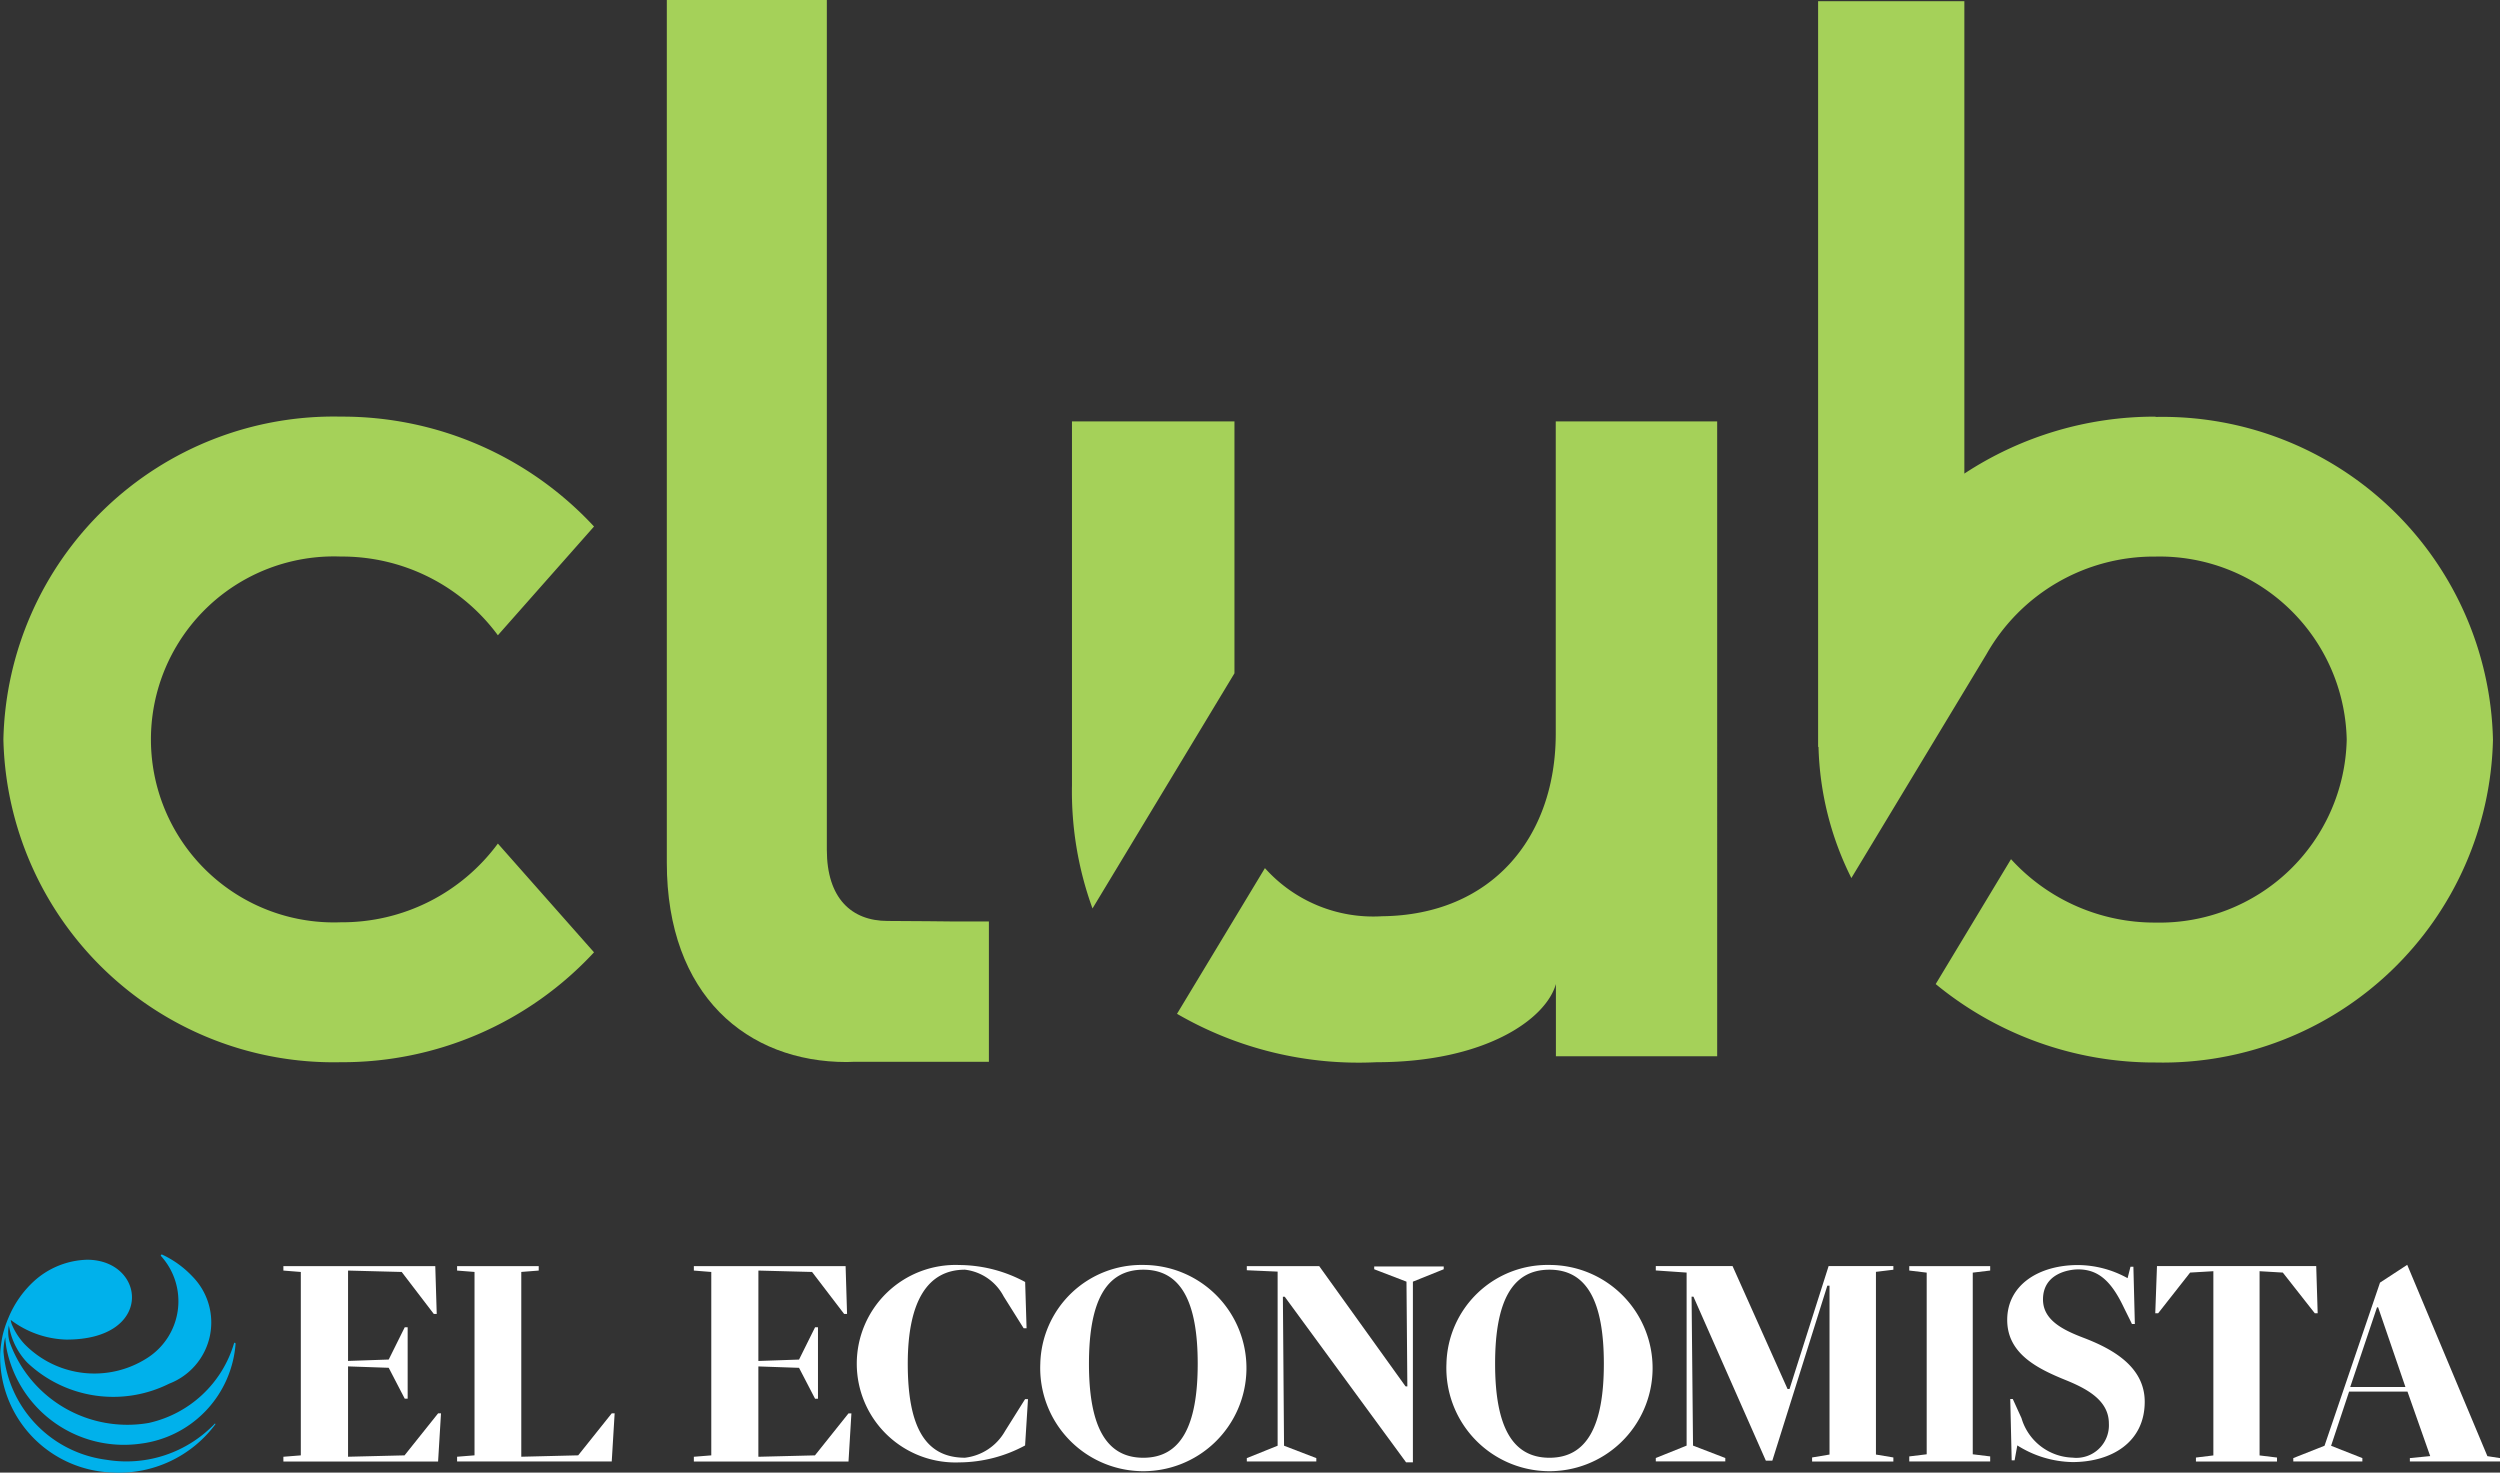 <svg xmlns="http://www.w3.org/2000/svg" xmlns:xlink="http://www.w3.org/1999/xlink" width="86.066" height="50.696" viewBox="0 0 86.066 50.696">
  <rect x="0" y="0" width="86.066" height="50.696" fill="#333333" stroke="none"/>
  <defs>
    <clipPath id="clip-path">
      <rect id="Rectángulo_6" data-name="Rectángulo 6" width="86.066" height="50.696" fill="none"/>
    </clipPath>
  </defs>
  <g id="Grupo_127" data-name="Grupo 127" transform="translate(-1 121)">
    <g id="Grupo_2" data-name="Grupo 2" transform="translate(1 -121)" clip-path="url(#clip-path)">
      <path id="Trazado_97" data-name="Trazado 97" d="M17.323,53.08a6.659,6.659,0,0,1-5.406,2.71,6.3,6.3,0,1,1,0-12.591,6.659,6.659,0,0,1,5.406,2.71l3.31-3.744a11.806,11.806,0,0,0-8.716-3.783A11.372,11.372,0,0,0,.3,49.494,11.373,11.373,0,0,0,11.917,60.607a11.807,11.807,0,0,0,8.716-3.783Z" transform="translate(-0.183 -24.039)" fill="#a5d159"/>
      <path id="Trazado_98" data-name="Trazado 98" d="M171.843,14.412a11.923,11.923,0,0,0-6.582,1.96V.109h-5.035V25.783h.014a10.668,10.668,0,0,0,1.131,4.513l4.653-7.709a6.62,6.62,0,0,1,5.819-3.358,6.443,6.443,0,0,1,6.581,6.3,6.443,6.443,0,0,1-6.581,6.3,6.688,6.688,0,0,1-4.976-2.183l-2.593,4.3a11.845,11.845,0,0,0,7.569,2.7,11.373,11.373,0,0,0,11.616-11.112,11.373,11.373,0,0,0-11.616-11.112" transform="translate(-97.635 -0.068)" fill="#a5d159"/>
      <path id="Trazado_99" data-name="Trazado 99" d="M69.852,31.724H68.629s-1.58-.018-2.263-.018c-1.239,0-2.093-.776-2.093-2.451V0H58.764V29.7c0,4.576,2.776,6.863,6.192,6.863.08,0,.161-.006.241-.008h4.655Z" transform="translate(-35.808 -0.001)" fill="#a5d159"/>
      <path id="Trazado_100" data-name="Trazado 100" d="M116.766,38.819V49.564c0,3.595-2.22,6.25-5.979,6.291a5,5,0,0,1-4.033-1.657l-3.027,5.016A12.456,12.456,0,0,0,110.6,60.88c3.716,0,5.826-1.469,6.171-2.692v2.488h5.552V38.819Z" transform="translate(-63.207 -24.312)" fill="#a5d159"/>
      <path id="Trazado_101" data-name="Trazado 101" d="M100.064,47.491V38.819H94.47V51.345a11.793,11.793,0,0,0,.707,4.242Z" transform="translate(-57.566 -24.312)" fill="#a5d159"/>
      <path id="Trazado_102" data-name="Trazado 102" d="M205.019,117.984l.94,2.743h-1.9l.922-2.743Zm-1.619,4.767.62-1.865h2.01l.782,2.22-.7.069v.115h3.105v-.115l-.436-.067-2.76-6.587-.937.613-1.91,5.616-1.075.425v.115h2.378v-.115Z" transform="translate(-123.149 -72.978)" fill="#fff"/>
      <path id="Trazado_103" data-name="Trazado 103" d="M42.493,123.2v-6.362l.6-.047v-.153H40.283v.153l.6.047v6.314l-.6.048v.164h5.324l.1-1.658h-.1l-1.155,1.446Z" transform="translate(-24.547 -73.05)" fill="#fff"/>
      <path id="Trazado_104" data-name="Trazado 104" d="M63.37,116.791l1.847.048,1.105,1.446h.1l-.05-1.647H61.148v.153l.6.048v6.314l-.6.048v.164h5.324l.1-1.658h-.1l-1.155,1.446-1.948.048v-3.11l1.4.048.552,1.064h.1v-2.46h-.1l-.552,1.112-1.4.048Z" transform="translate(-37.261 -73.05)" fill="#fff"/>
      <path id="Trazado_105" data-name="Trazado 105" d="M168.258,123.189v.175h2.786v-.175l-.6-.073v-6.254l.6-.072v-.152h-2.786v.152l.6.072v6.254Z" transform="translate(-102.529 -73.05)" fill="#fff"/>
      <path id="Trazado_106" data-name="Trazado 106" d="M27.2,116.791l1.847.048,1.106,1.446h.1l-.05-1.647H24.974v.153l.6.048v6.314l-.6.048v.164H30.3l.1-1.658h-.1l-1.155,1.446L27.2,123.2v-3.11l1.4.048.552,1.064h.1v-2.46h-.1l-.552,1.112-1.4.048Z" transform="translate(-15.218 -73.05)" fill="#fff"/>
      <path id="Trazado_107" data-name="Trazado 107" d="M93.355,119.936c0-2.157.591-3.237,1.872-3.237s1.872,1.08,1.872,3.237-.591,3.237-1.872,3.237-1.872-1.079-1.872-3.237m-1.675,0a3.55,3.55,0,1,0,3.547-3.4,3.481,3.481,0,0,0-3.547,3.4" transform="translate(-55.866 -72.988)" fill="#fff"/>
      <path id="Trazado_108" data-name="Trazado 108" d="M81.424,122.748l.1-1.594h-.1l-.69,1.1a1.824,1.824,0,0,1-1.379.917c-1.379,0-1.97-1.08-1.97-3.237s.689-3.236,1.97-3.236a1.731,1.731,0,0,1,1.33.917l.69,1.1h.1l-.049-1.594a4.813,4.813,0,0,0-2.266-.584,3.4,3.4,0,1,0,0,6.795,4.818,4.818,0,0,0,2.266-.584" transform="translate(-46.134 -72.987)" fill="#fff"/>
      <path id="Trazado_109" data-name="Trazado 109" d="M115.341,120.777l-2.971-4.139h-2.493v.142l1.061.047v5.994l-1.061.427v.116h2.393v-.116l-1.111-.427-.04-5.128h.064l4.177,5.7h.235v-6.22l1.061-.427v-.095h-2.393v.095l1.111.427.03,3.607Z" transform="translate(-66.954 -73.05)" fill="#fff"/>
      <path id="Trazado_110" data-name="Trazado 110" d="M129.148,119.936c0-2.157.591-3.237,1.872-3.237s1.872,1.08,1.872,3.237-.591,3.237-1.872,3.237-1.872-1.079-1.872-3.237m-1.675,0a3.55,3.55,0,1,0,3.547-3.4,3.481,3.481,0,0,0-3.547,3.4" transform="translate(-77.677 -72.988)" fill="#fff"/>
      <path id="Trazado_111" data-name="Trazado 111" d="M150.457,120.863l-1.894-4.233h-2.642v.152l1.061.073v5.957l-1.061.427v.116h2.393v-.116l-1.111-.427-.05-5.128h.064l2.493,5.647h.223l1.894-6.026h.075v5.815l-.6.1v.141H154.1v-.141l-.6-.1v-6.29l.6-.073v-.127h-2.229l-1.346,4.233Z" transform="translate(-88.918 -73.045)" fill="#fff"/>
      <path id="Trazado_112" data-name="Trazado 112" d="M177.243,122.749a3.667,3.667,0,0,0,1.9.574c1.322,0,2.486-.668,2.486-2.077,0-1.221-1.134-1.832-2.121-2.207-.711-.272-1.381-.611-1.381-1.315,0-.892.888-1.034,1.213-1.034.661,0,1.115.367,1.549,1.269.1.207.2.4.3.611h.1l-.05-1.972h-.1l-.1.394a3.562,3.562,0,0,0-1.707-.452c-1.352,0-2.437.687-2.437,1.889,0,1.146,1.006,1.663,2,2.066.74.3,1.5.7,1.5,1.5a1.121,1.121,0,0,1-1.253,1.175,1.893,1.893,0,0,1-1.756-1.362c-.1-.216-.2-.442-.3-.657H177l.049,2.113h.1Z" transform="translate(-107.794 -72.989)" fill="#fff"/>
      <path id="Trazado_113" data-name="Trazado 113" d="M189.937,118.258h.1l1.1-1.4.8-.047v6.342l-.6.073v.137h2.791v-.137l-.6-.073v-6.342l.8.047,1.1,1.4h.1l-.05-1.623h-5.482Z" transform="translate(-115.739 -73.048)" fill="#fff"/>
      <path id="Trazado_114" data-name="Trazado 114" d="M8.106,118.638h0a.025.025,0,0,0-.024-.024.025.025,0,0,0-.026.022h0a3.958,3.958,0,0,1-2.931,2.738,4.306,4.306,0,0,1-4.791-2.779,1.189,1.189,0,0,1-.027-.582c0,.031.01.065.018.106A2.406,2.406,0,0,0,.941,119.3a4.307,4.307,0,0,0,4.885.722,2.257,2.257,0,0,0,.8-3.689,3.412,3.412,0,0,0-1.037-.751h0a.033.033,0,0,0-.017-.005.034.034,0,0,0-.035.033.033.033,0,0,0,.008.021h0a2.318,2.318,0,0,1-.484,3.513,3.362,3.362,0,0,1-4.206-.473,2.279,2.279,0,0,1-.453-.7,1.15,1.15,0,0,1-.032-.129l.005-.009a3.319,3.319,0,0,0,1.9.672c3.047.013,2.75-2.741.729-2.749a2.828,2.828,0,0,0-1.836.74A3.538,3.538,0,0,0,.3,117.734h0a3.741,3.741,0,0,0-.211.633c-.015.076-.034.172-.044.253a3.231,3.231,0,0,0-.039.361,3.992,3.992,0,0,0,3.869,4.1,4.131,4.131,0,0,0,3.545-1.667l-.02-.02a4.209,4.209,0,0,1-3.735,1.249,4.072,4.072,0,0,1-3.545-3.727,1.989,1.989,0,0,1,.055-.468l.006-.026a3.151,3.151,0,0,0,.045.4,4.122,4.122,0,0,0,4.6,3.268,3.746,3.746,0,0,0,3.284-3.443h0" transform="translate(0 -72.388)" fill="#00b1eb"/>
    </g>
  </g>
</svg>
